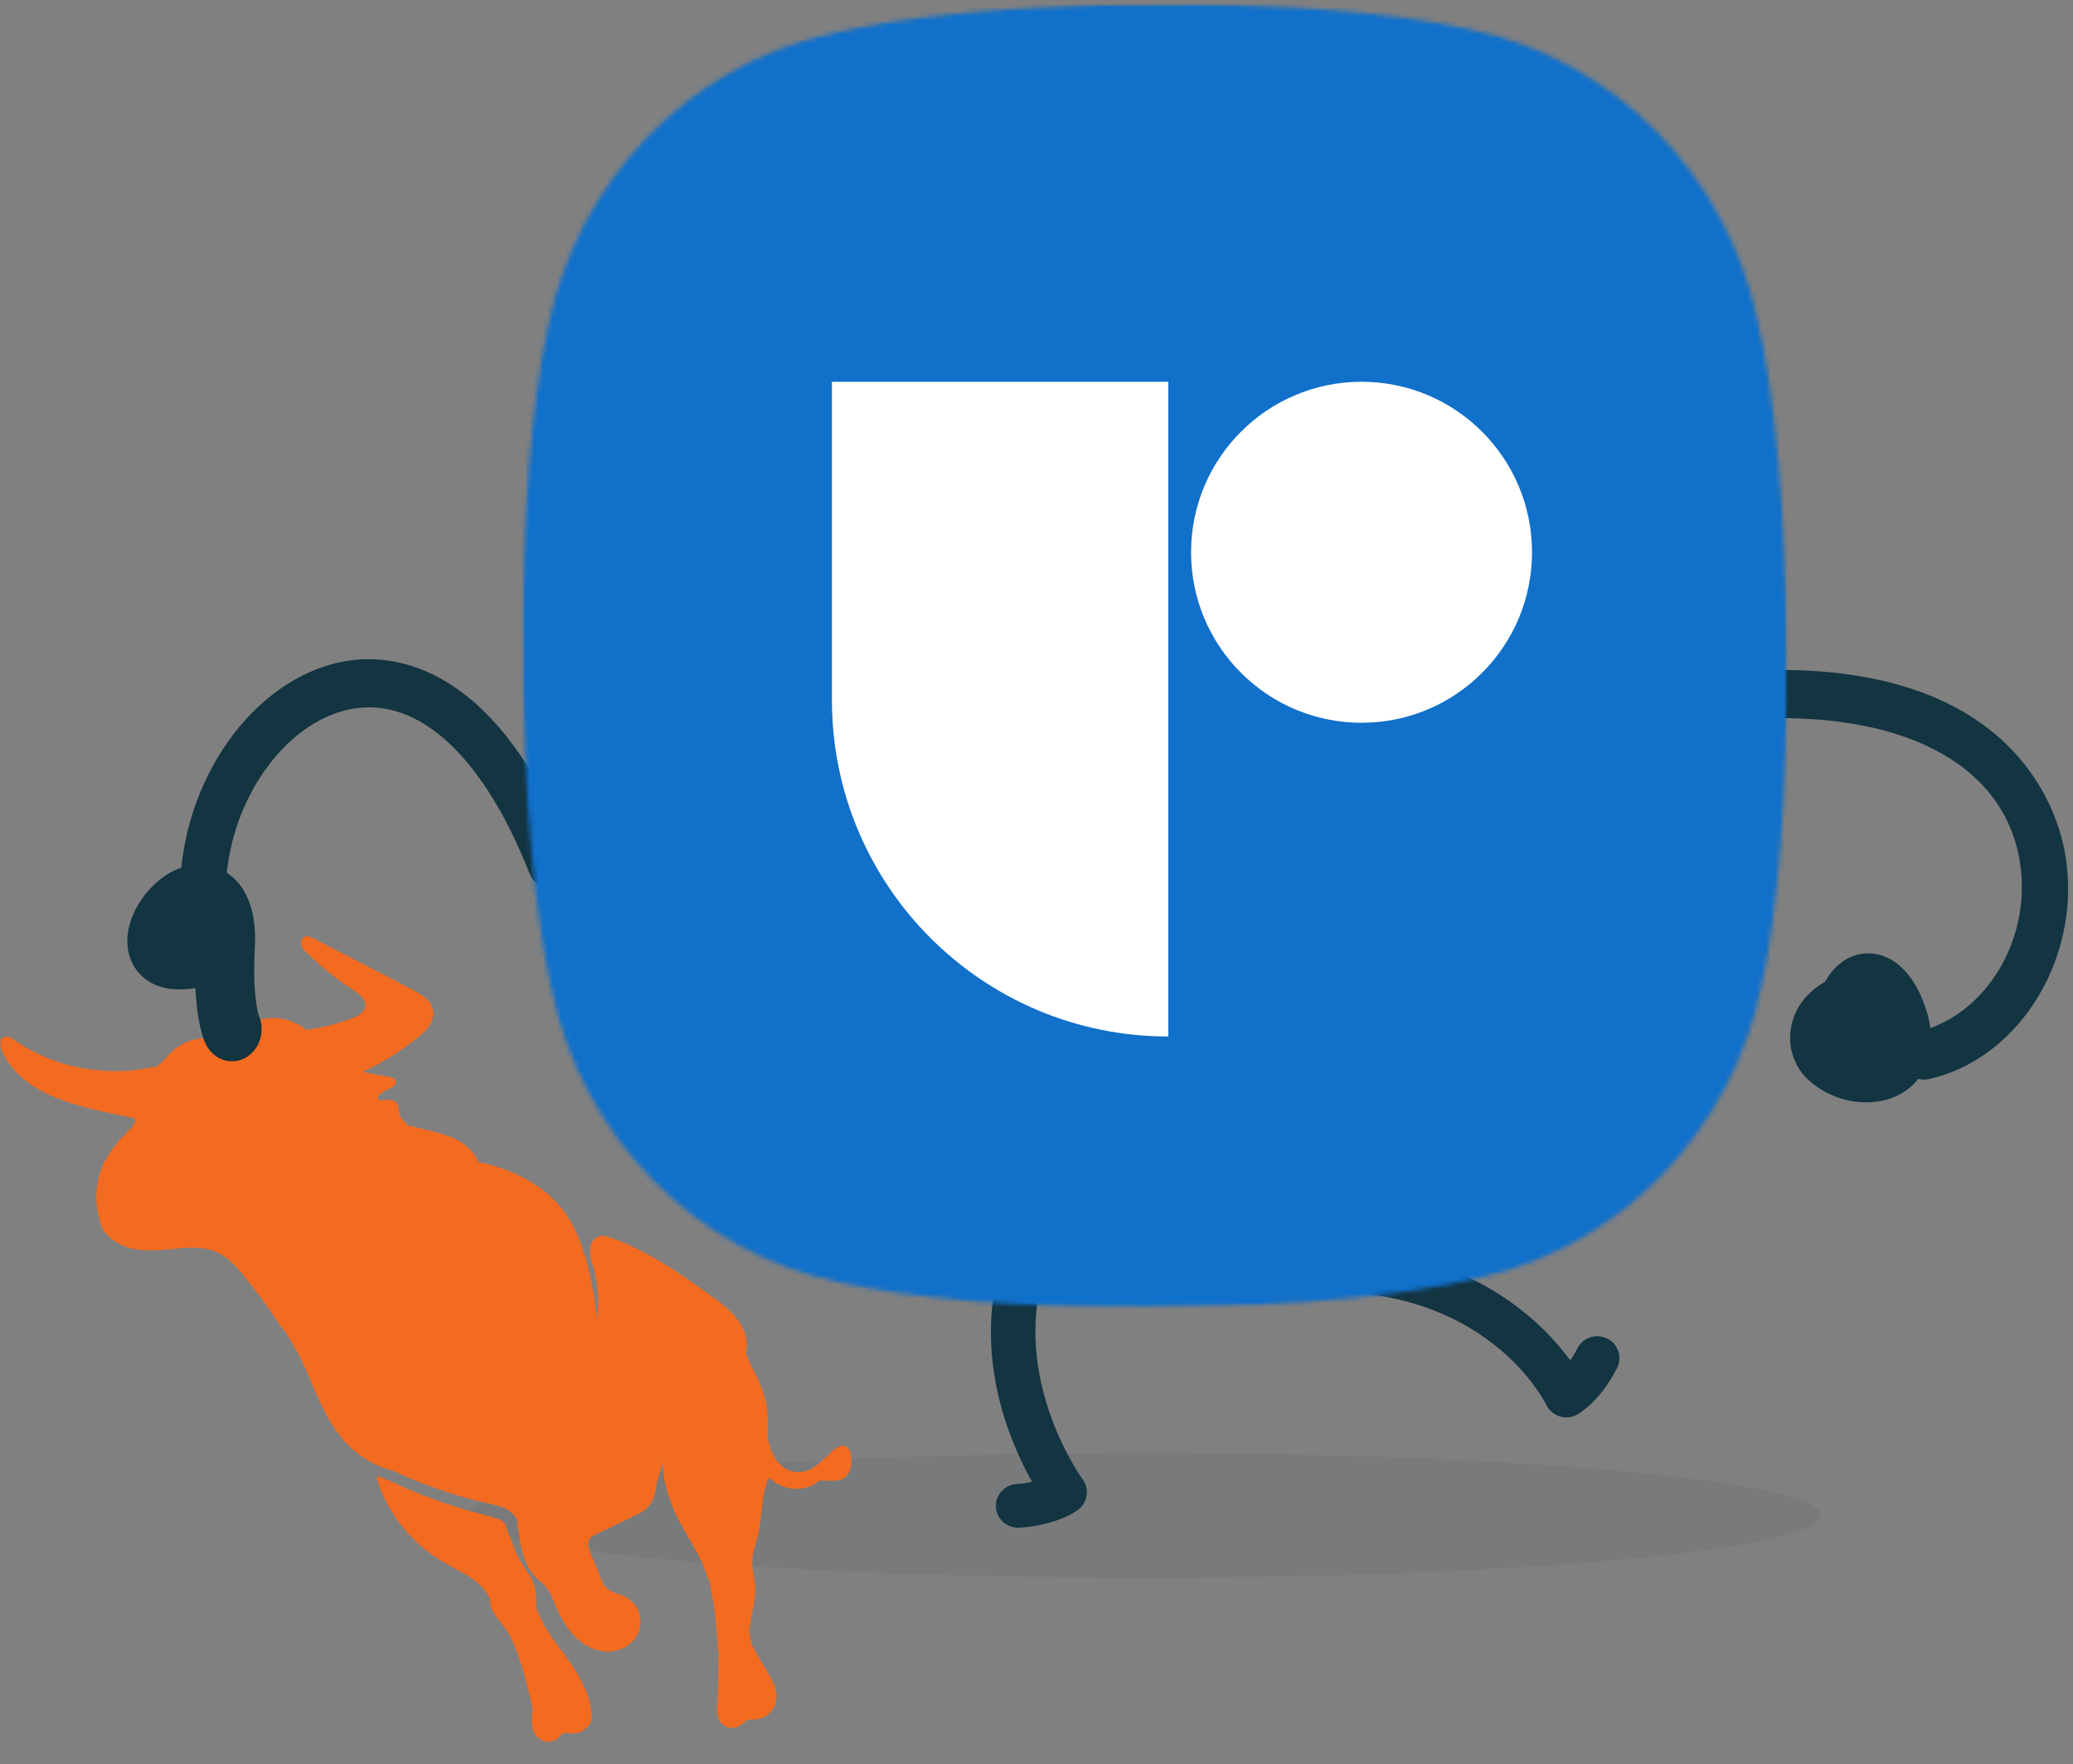 <svg xmlns="http://www.w3.org/2000/svg" width="456" height="388" viewBox="0 0 456 388" fill="none"><rect x="0" y="0" width="456" height="388" fill="#808080" stroke="none"/><mask id="mask0_240_53" style="mask-type:alpha" maskUnits="userSpaceOnUse" x="0" y="0" width="456" height="388"><rect width="456" height="388" fill="#D9D9D9"></rect></mask><g mask="url(#mask0_240_53)"><ellipse cx="251.743" cy="333.28" rx="148.811" ry="13.72" fill="#344655" fill-opacity="0.1"></ellipse><g clip-path="url(#clip0_240_53)"><path d="M187.188 320.309C187.142 319.714 187.036 319.082 186.649 318.603C185.645 317.364 184.083 318.247 183.17 319.069C183.123 319.112 183.086 319.158 183.058 319.207C181.876 320.308 180.695 321.442 179.423 322.43C178.83 322.891 178.191 323.247 177.513 323.479C177.393 323.496 177.274 323.527 177.158 323.574C177.131 323.583 177.103 323.593 177.075 323.601C176.949 323.582 176.821 323.582 176.701 323.614C176.505 323.665 176.309 323.716 176.114 323.768C176.083 323.77 176.053 323.773 176.022 323.775C175.929 323.768 175.835 323.768 175.738 323.779C175.724 323.78 175.71 323.782 175.696 323.783C175.527 323.783 175.357 323.775 175.183 323.759C173.666 323.616 172.302 322.933 171.307 321.776C170.833 321.226 170.466 320.61 170.109 319.982C169.879 319.576 169.679 319.108 169.435 318.681C169.484 318.588 169.499 318.474 169.458 318.35C169.18 317.505 168.938 316.712 168.895 315.815C168.852 314.92 168.93 314.024 168.942 313.13C168.968 311.219 168.749 309.325 168.268 307.474C167.799 305.673 167.09 303.988 166.233 302.34C165.811 301.53 165.379 300.725 164.999 299.895C164.702 299.244 164.469 298.547 164.18 297.887C164.155 297.694 164.131 297.5 164.103 297.307C164.953 293.693 162.662 290.175 160 287.808C158.394 286.379 156.61 285.148 154.867 283.892C153.017 282.557 151.15 281.244 149.247 279.985C145.511 277.514 141.62 275.245 137.511 273.448C136.476 272.996 135.428 272.558 134.361 272.185C133.442 271.864 132.432 271.617 131.499 272.028C129.794 272.778 129.553 274.893 129.91 276.493C130.189 277.743 130.63 278.95 130.9 280.204C131.163 281.419 131.347 282.652 131.453 283.891C131.563 285.196 131.585 286.509 131.511 287.819C131.465 288.631 131.364 289.434 131.261 290.237C131.238 289.957 131.206 289.674 131.182 289.391C131.103 288.457 131.011 287.526 130.893 286.597C130.666 284.819 130.332 283.05 129.955 281.298C129.246 278.009 128.369 274.721 127.022 271.628C125.759 268.73 124.057 266.081 121.821 263.836C119.676 261.682 117.109 259.979 114.387 258.643C112.827 257.878 111.214 257.23 109.559 256.705C108.193 256.271 106.724 255.781 105.27 255.639C105.262 255.61 105.252 255.581 105.24 255.551C104.063 252.793 101.622 251.01 98.891 249.952C97.357 249.358 95.753 248.966 94.156 248.578C93.314 248.372 92.471 248.171 91.628 247.97C90.999 247.821 90.367 247.63 89.725 247.552C89.703 247.427 89.627 247.305 89.483 247.202C88.701 246.642 88.1 245.809 87.859 244.869C87.642 244.018 87.785 243.064 87.094 242.395C86.398 241.719 85.459 241.833 84.582 241.951C84.165 242.007 83.396 242.133 83.179 241.638C82.942 241.099 83.58 240.6 83.962 240.36C84.49 240.029 85.057 239.753 85.604 239.456C86.019 239.231 86.517 239.03 86.836 238.668C87.369 238.059 87.085 237.309 86.343 237.075C85.198 236.714 83.933 236.581 82.755 236.347C81.767 236.151 80.762 235.9 79.754 235.767C82.315 234.567 84.806 233.194 87.169 231.64C88.402 230.83 89.602 229.964 90.766 229.059C91.924 228.159 93.153 227.241 94.078 226.092C94.959 224.997 95.556 223.549 95.272 222.127C95.039 220.965 94.271 220.03 93.36 219.309C92.228 218.414 90.891 217.762 89.625 217.085C88.124 216.28 86.608 215.504 85.095 214.723C82.09 213.169 79.082 211.614 76.077 210.06C74.567 209.28 73.059 208.499 71.55 207.72C70.868 207.368 70.184 207.014 69.502 206.661C68.906 206.352 68.258 205.917 67.558 205.931C66.055 205.959 65.91 207.669 66.639 208.646C67.056 209.205 67.625 209.684 68.123 210.167C68.719 210.745 69.327 211.311 69.947 211.864C72.254 213.924 74.722 215.794 77.311 217.487C78.588 218.322 80.254 219.312 80.365 221.015C80.475 222.706 78.667 223.45 77.37 223.975C74.151 225.277 70.811 225.946 67.406 226.527C66.859 225.938 66.041 225.544 65.339 225.191C64.557 224.798 63.747 224.474 62.901 224.249C61.233 223.807 59.418 223.77 57.733 224.142C54.484 224.859 51.712 226.866 49.727 229.497C47.317 227.964 43.956 228.074 41.358 229.066C40.038 229.571 38.806 230.341 37.777 231.31C37.289 231.769 36.857 232.275 36.421 232.783C35.916 233.37 35.37 233.823 34.787 234.322C34.721 234.379 34.673 234.444 34.639 234.513C32.542 234.896 30.463 235.35 28.326 235.488C25.942 235.644 23.483 235.577 21.105 235.339C16.385 234.866 11.78 233.527 7.549 231.382C6.451 230.825 5.379 230.217 4.345 229.55C3.523 229.021 2.643 228.16 1.646 228.001C0.675 227.845 -0.094 228.55 -0.038 229.534C0.02 230.567 0.647 231.651 1.145 232.533C3.458 236.639 7.481 239.402 11.748 241.197C17.408 243.578 23.562 244.721 29.551 245.938C29.558 245.939 29.566 245.94 29.573 245.941C29.74 246.117 29.816 246.372 29.741 246.642C29.638 247.018 29.303 247.263 29.207 247.625C29.183 247.714 29.176 247.79 29.18 247.859C28.531 248.338 27.966 248.977 27.415 249.546C26.642 250.344 25.91 251.19 25.227 252.063C23.932 253.719 22.863 255.539 22.154 257.523C21.47 259.44 21.172 261.464 21.187 263.496C21.194 264.545 21.288 265.6 21.493 266.631C21.584 267.088 21.699 267.543 21.826 267.991C21.857 268.1 21.884 268.215 21.916 268.331C22.198 269.674 22.75 270.755 23.735 271.751C24.711 272.74 25.91 273.518 27.202 274.03C30.498 275.339 34.075 275.042 37.523 274.726C41.011 274.406 44.693 273.946 47.964 275.526C51.07 277.028 53.258 280.152 55.349 282.783C56.61 284.369 57.837 285.98 59.01 287.633C60.174 289.274 61.212 291.059 62.485 292.617C62.528 292.669 62.577 292.71 62.629 292.742C63.987 294.914 65.336 297.058 66.442 299.379C66.452 299.4 66.462 299.423 66.472 299.445C66.576 299.7 66.678 299.954 66.781 300.21C66.867 300.421 66.974 300.622 67.099 300.812C67.976 302.776 68.775 304.779 69.642 306.745C71.834 311.713 74.485 316.563 78.944 319.856C81.249 321.557 83.962 322.917 86.784 323.56C86.846 323.627 86.925 323.686 87.024 323.731C90.86 325.507 94.8 327.05 98.826 328.34C100.826 328.98 102.845 329.559 104.88 330.078C106.824 330.573 108.891 330.854 110.754 331.611C112.429 332.291 114.156 333.769 113.847 335.767C113.807 336.023 113.888 336.224 114.028 336.363C114.362 339.026 114.747 341.753 115.963 344.177C116.525 345.298 117.236 346.319 118.135 347.196C118.95 347.992 120.072 348.597 120.532 349.686C120.596 349.834 120.687 349.94 120.794 350.011C120.86 350.141 120.926 350.271 120.991 350.4C121.036 350.49 121.089 350.57 121.155 350.639C121.157 350.647 121.16 350.656 121.162 350.664C122.581 354.161 124.087 357.755 126.917 360.367C129.395 362.653 132.786 363.89 136.101 362.884C139.387 361.885 141.6 358.605 140.715 355.171C140.29 353.522 139.195 352.119 137.718 351.277C136.28 350.456 134.264 350.318 133.162 348.985C132.502 348.188 132.185 347.128 131.802 346.183L130.398 342.732C129.998 341.748 129.427 340.689 129.415 339.604C129.404 338.662 130.031 337.778 130.964 337.548C131.116 337.51 131.238 337.437 131.33 337.343C134.289 335.92 137.265 334.529 140.206 333.07C141.407 332.474 142.5 331.763 143.205 330.593C143.909 329.422 144.179 328.061 144.421 326.733C144.444 326.607 144.437 326.494 144.407 326.396C144.869 324.802 145.33 323.208 145.791 321.614C145.786 323.152 145.965 324.674 146.301 326.178C147.001 329.325 148.218 332.429 149.776 335.25C149.817 335.323 149.867 335.382 149.924 335.426C150.054 335.703 150.212 335.971 150.352 336.243C150.637 336.795 150.947 337.33 151.256 337.868C151.885 338.963 152.523 340.054 153.132 341.162C153.699 342.194 154.238 343.243 154.695 344.329C154.923 344.869 155.13 345.417 155.31 345.975C155.492 346.539 155.55 347.029 155.966 347.466C155.97 347.471 155.976 347.475 155.98 347.48C156.139 348.405 156.371 349.325 156.538 350.236C156.812 351.732 157.042 353.237 157.237 354.744C157.427 356.215 157.577 357.689 157.687 359.168C157.744 359.945 157.81 360.722 157.861 361.499C157.9 362.102 157.766 363.013 158.178 363.494C157.933 365.045 158.039 366.722 157.999 368.257C157.951 370.071 157.905 371.885 157.848 373.698C157.8 375.201 157.451 377.052 158.251 378.416C158.933 379.578 160.295 380.219 161.627 379.979C162.3 379.857 162.869 379.534 163.372 379.081C163.954 378.558 164.35 378.178 165.17 378.205C166.672 378.254 168.077 377.912 169.203 376.857C170.233 375.891 170.823 374.537 170.831 373.128C170.84 371.628 170.24 370.234 169.522 368.946C168.589 367.272 167.573 365.644 166.601 363.994C166.131 363.196 165.676 362.383 165.348 361.514C165.032 360.678 164.998 359.811 164.77 358.959C164.761 358.921 164.745 358.889 164.727 358.86C164.813 358.447 164.879 358.027 164.951 357.621C165.124 356.645 165.297 355.67 165.47 354.694C165.798 352.849 166.212 350.978 166.132 349.092C166.052 347.23 165.453 345.457 165.498 343.578C165.519 342.684 165.629 341.79 165.816 340.916C165.996 340.08 166.325 339.279 166.492 338.445C166.816 337.672 166.95 336.734 167.069 335.972C167.255 334.795 167.381 333.609 167.517 332.425C167.652 331.244 167.792 330.063 167.999 328.892C168.108 328.27 168.241 327.653 168.409 327.043C168.549 326.532 168.656 325.816 168.949 325.368C169.273 324.874 169.923 325.647 170.245 325.872C170.661 326.163 171.107 326.421 171.566 326.636C172.501 327.072 173.533 327.343 174.563 327.411C176.379 327.53 178.85 327.1 180.145 325.695C180.172 325.666 180.192 325.637 180.211 325.607C180.895 325.67 181.586 325.657 182.273 325.661C183.072 325.666 183.888 325.71 184.672 325.524C186.071 325.19 186.912 324.058 187.157 322.682C187.296 321.902 187.251 321.086 187.189 320.299L187.188 320.309ZM30.34 247.683C30.426 247.544 30.502 247.398 30.558 247.247C30.578 247.324 30.597 247.399 30.616 247.476C30.523 247.543 30.431 247.614 30.339 247.683L30.34 247.683ZM75.194 225.65C75.149 225.66 75.104 225.672 75.059 225.682C75.019 225.69 74.979 225.699 74.94 225.707C75.082 225.662 75.224 225.617 75.366 225.571C75.309 225.598 75.252 225.624 75.195 225.651L75.194 225.65ZM152.393 337.632C152.359 337.573 152.324 337.515 152.29 337.457C152.309 337.479 152.333 337.497 152.353 337.517C152.488 337.762 152.624 338.009 152.758 338.253C152.636 338.047 152.514 337.839 152.392 337.632L152.393 337.632Z" fill="#F36B21"></path><path d="M129.84 375.185C129.73 374.005 129.258 372.78 128.838 371.727C128.513 370.912 128.13 370.128 127.697 369.376C127.691 369.365 127.686 369.353 127.68 369.342C125.736 365.503 122.777 362.357 120.48 358.746C119.445 357.121 118.665 355.407 117.93 353.647C118.114 352.298 117.992 350.782 117.719 349.479C117.403 347.976 116.696 346.703 115.826 345.452C114.935 344.171 114.126 342.887 113.493 341.456C112.895 340.105 112.615 338.555 111.834 337.308C111.815 337.277 111.792 337.255 111.767 337.238C111.583 336.616 111.494 335.955 111.189 335.375C110.954 334.925 110.557 334.44 110.052 334.332C110.01 334.255 109.939 334.189 109.834 334.153C107.586 333.381 105.245 332.871 102.963 332.21C100.737 331.567 98.53 330.857 96.346 330.082C94.169 329.308 92.016 328.471 89.89 327.568C87.768 326.667 85.694 325.623 83.545 324.789C83.177 324.645 82.761 325.006 82.927 325.392C83.201 326.028 83.421 326.686 83.652 327.339C83.652 327.52 83.683 327.699 83.767 327.852C83.847 327.998 83.925 328.143 84.005 328.289C84.027 328.342 84.049 328.394 84.071 328.446C84.101 328.551 84.145 328.655 84.204 328.758C84.663 329.798 85.197 330.806 85.768 331.787C86.955 333.828 88.367 335.739 89.967 337.475C91.533 339.171 93.263 340.713 95.15 342.047C97.289 343.557 99.631 344.684 101.903 345.97C103.204 346.706 104.462 347.535 105.554 348.561C106.515 349.464 107.224 350.516 107.811 351.681C107.587 353.506 108.83 355.187 109.926 356.575C110.668 357.513 111.407 358.428 111.999 359.473C112.535 360.421 112.979 361.42 113.377 362.433C115.07 366.737 116.136 371.246 117.153 375.748C117.076 376.372 117.032 377.004 116.994 377.608C116.936 378.569 116.944 379.559 117.254 380.481C117.761 381.984 119.157 383.16 120.79 383.085C121.578 383.048 122.258 382.71 122.818 382.166C123.071 381.92 123.294 381.639 123.563 381.409C123.975 381.056 124.355 381.062 124.864 381.166C126.283 381.453 128.002 381.229 128.946 380.057C130.518 378.866 130.276 376.945 129.84 375.185Z" fill="#F36B21"></path></g><path d="M223.94 335.994C221.395 335.994 219.25 334.042 219.081 331.504C218.904 328.852 220.934 326.559 223.621 326.384C224.933 326.297 226.068 326.13 227.034 325.92C222.3 317.518 214.595 299.751 219.596 279.525C220.234 276.943 222.867 275.342 225.492 275.989C228.107 276.62 229.712 279.228 229.074 281.81C223.355 304.933 237.993 325.159 238.144 325.36C239.687 327.452 239.279 330.384 237.222 331.986C236.77 332.345 232.532 335.452 224.277 335.994C224.171 335.994 224.055 336.003 223.949 336.003L223.94 335.994Z" fill="#133441"></path><path d="M344.544 311.729C344.039 311.729 343.533 311.65 343.044 311.5C341.766 311.087 340.71 310.174 340.133 308.97C339.707 308.109 329.233 287.453 299.399 284.431C296.718 284.158 294.765 281.786 295.041 279.133C295.316 276.479 297.712 274.529 300.393 274.819C325.904 277.402 339.556 291.222 345.414 299.191C345.92 298.453 346.462 297.575 346.985 296.538C348.202 294.157 351.14 293.199 353.545 294.403C355.951 295.606 356.918 298.515 355.702 300.896C351.965 308.214 347.412 310.859 346.897 311.131C346.169 311.527 345.352 311.729 344.536 311.729H344.544Z" fill="#133441"></path><path d="M432.6 234.286C448.183 226.191 457.729 206.63 454.189 187.37C452.314 177.151 441.633 144.063 382.922 147.603C380.124 147.759 378.12 150.273 378.433 153.19C378.745 156.106 381.27 158.335 384.063 158.17C417.824 156.134 440.301 167.581 444.191 188.803C447.347 205.998 437.031 223.463 421.665 226.971C418.936 227.575 417.355 230.408 418.099 233.265C418.843 236.122 421.648 237.941 424.36 237.324C427.257 236.666 430.009 235.632 432.604 234.295L432.6 234.286Z" fill="#133441"></path><path d="M415.009 241.851C416.489 241.434 417.885 240.797 419.135 239.939C424.706 236.099 426.278 228.993 423.315 220.934C419.484 210.511 412.662 208.601 407.983 210.141C405.217 211.05 402.95 213.196 401.479 215.906C397.673 218.059 395.062 221.284 394.134 225.197C393.058 229.714 394.446 234.425 397.758 237.476C402.486 241.848 409.368 243.44 415.009 241.851Z" fill="#133441"></path><path d="M80.995 144.977C92.35 144.977 111.316 151.308 125.768 188.056C126.828 190.764 125.613 193.858 123.055 194.985C120.488 196.113 117.555 194.822 116.487 192.123C106.282 166.189 91.921 153.034 77.103 155.963C62.34 158.903 50.025 176.732 49.659 195.718C49.605 198.609 47.366 200.913 44.635 200.913L44.534 200.913C41.757 200.855 39.555 198.436 39.61 195.506C40.076 171.374 55.725 149.439 75.23 145.545C76.783 145.237 78.738 144.986 80.985 144.986L80.995 144.977Z" fill="#133441"></path><path d="M43.907 190.137C45.125 190.137 46.324 190.334 47.459 190.728C50.267 191.693 56.735 195.348 56.062 208.312C55.517 218.744 56.753 222.812 56.907 223.275C58.397 226.634 57.225 230.722 54.164 232.535C51.011 234.416 47.042 233.155 45.316 229.737C44.77 228.673 43.362 225.166 42.981 217.335C40.637 217.67 38.611 217.68 36.831 217.374C32.852 216.685 30.726 214.498 29.636 212.774C27.246 208.982 27.483 204.027 30.29 199.16C32.061 196.107 34.569 193.545 37.348 191.969C39.483 190.758 41.727 190.137 43.889 190.137L43.907 190.137ZM56.753 222.95C56.753 222.95 56.753 222.94 56.744 222.93C56.744 222.93 56.744 222.94 56.753 222.95Z" fill="#133441"></path><mask id="mask1_240_53" style="mask-type:luminance" maskUnits="userSpaceOnUse" x="114" y="0" width="281" height="289"><path d="M114 1.824L392.178 1.47868e-06L394.057 286.679L115.879 288.502L114 1.824Z" fill="white"></path></mask><g mask="url(#mask1_240_53)"><mask id="mask2_240_53" style="mask-type:luminance" maskUnits="userSpaceOnUse" x="114" y="0" width="280" height="288"><path d="M253.089 0.844C223.942 1.035 198.167 3.633 182.505 7.478C151.264 14.456 126.808 40 120.444 72.311C116.93 88.493 114.743 115.098 114.94 145.155C115.137 175.214 117.672 201.789 121.399 217.944C128.173 250.148 152.975 275.392 184.304 281.947C200.015 285.586 225.822 287.846 254.969 287.655C284.116 287.464 309.891 284.866 325.553 281.021C356.794 274.056 381.263 248.489 387.612 216.199C391.106 200.111 393.284 173.767 393.122 143.96L393.114 142.716C392.885 112.911 390.362 86.596 386.657 70.555C379.885 38.351 355.083 13.107 323.754 6.552L323.754 6.562C308.043 2.913 282.236 0.653 253.089 0.844Z" fill="white"></path></mask><g mask="url(#mask2_240_53)"><rect x="-106.72" y="3.204" width="719.369" height="286.93" transform="rotate(-0.376 -106.72 3.204)" fill="#1070CA"></rect></g></g><path d="M183 83.963H257V227.963C216.131 227.963 183 194.832 183 153.963V83.963Z" fill="white"></path><circle cx="299.5" cy="121.463" r="37.5" fill="white"></circle></g><defs><clipPath id="clip0_240_53"><rect width="198.433" height="168.028" fill="white" transform="translate(4.527 197) rotate(8.049)"></rect></clipPath></defs></svg>